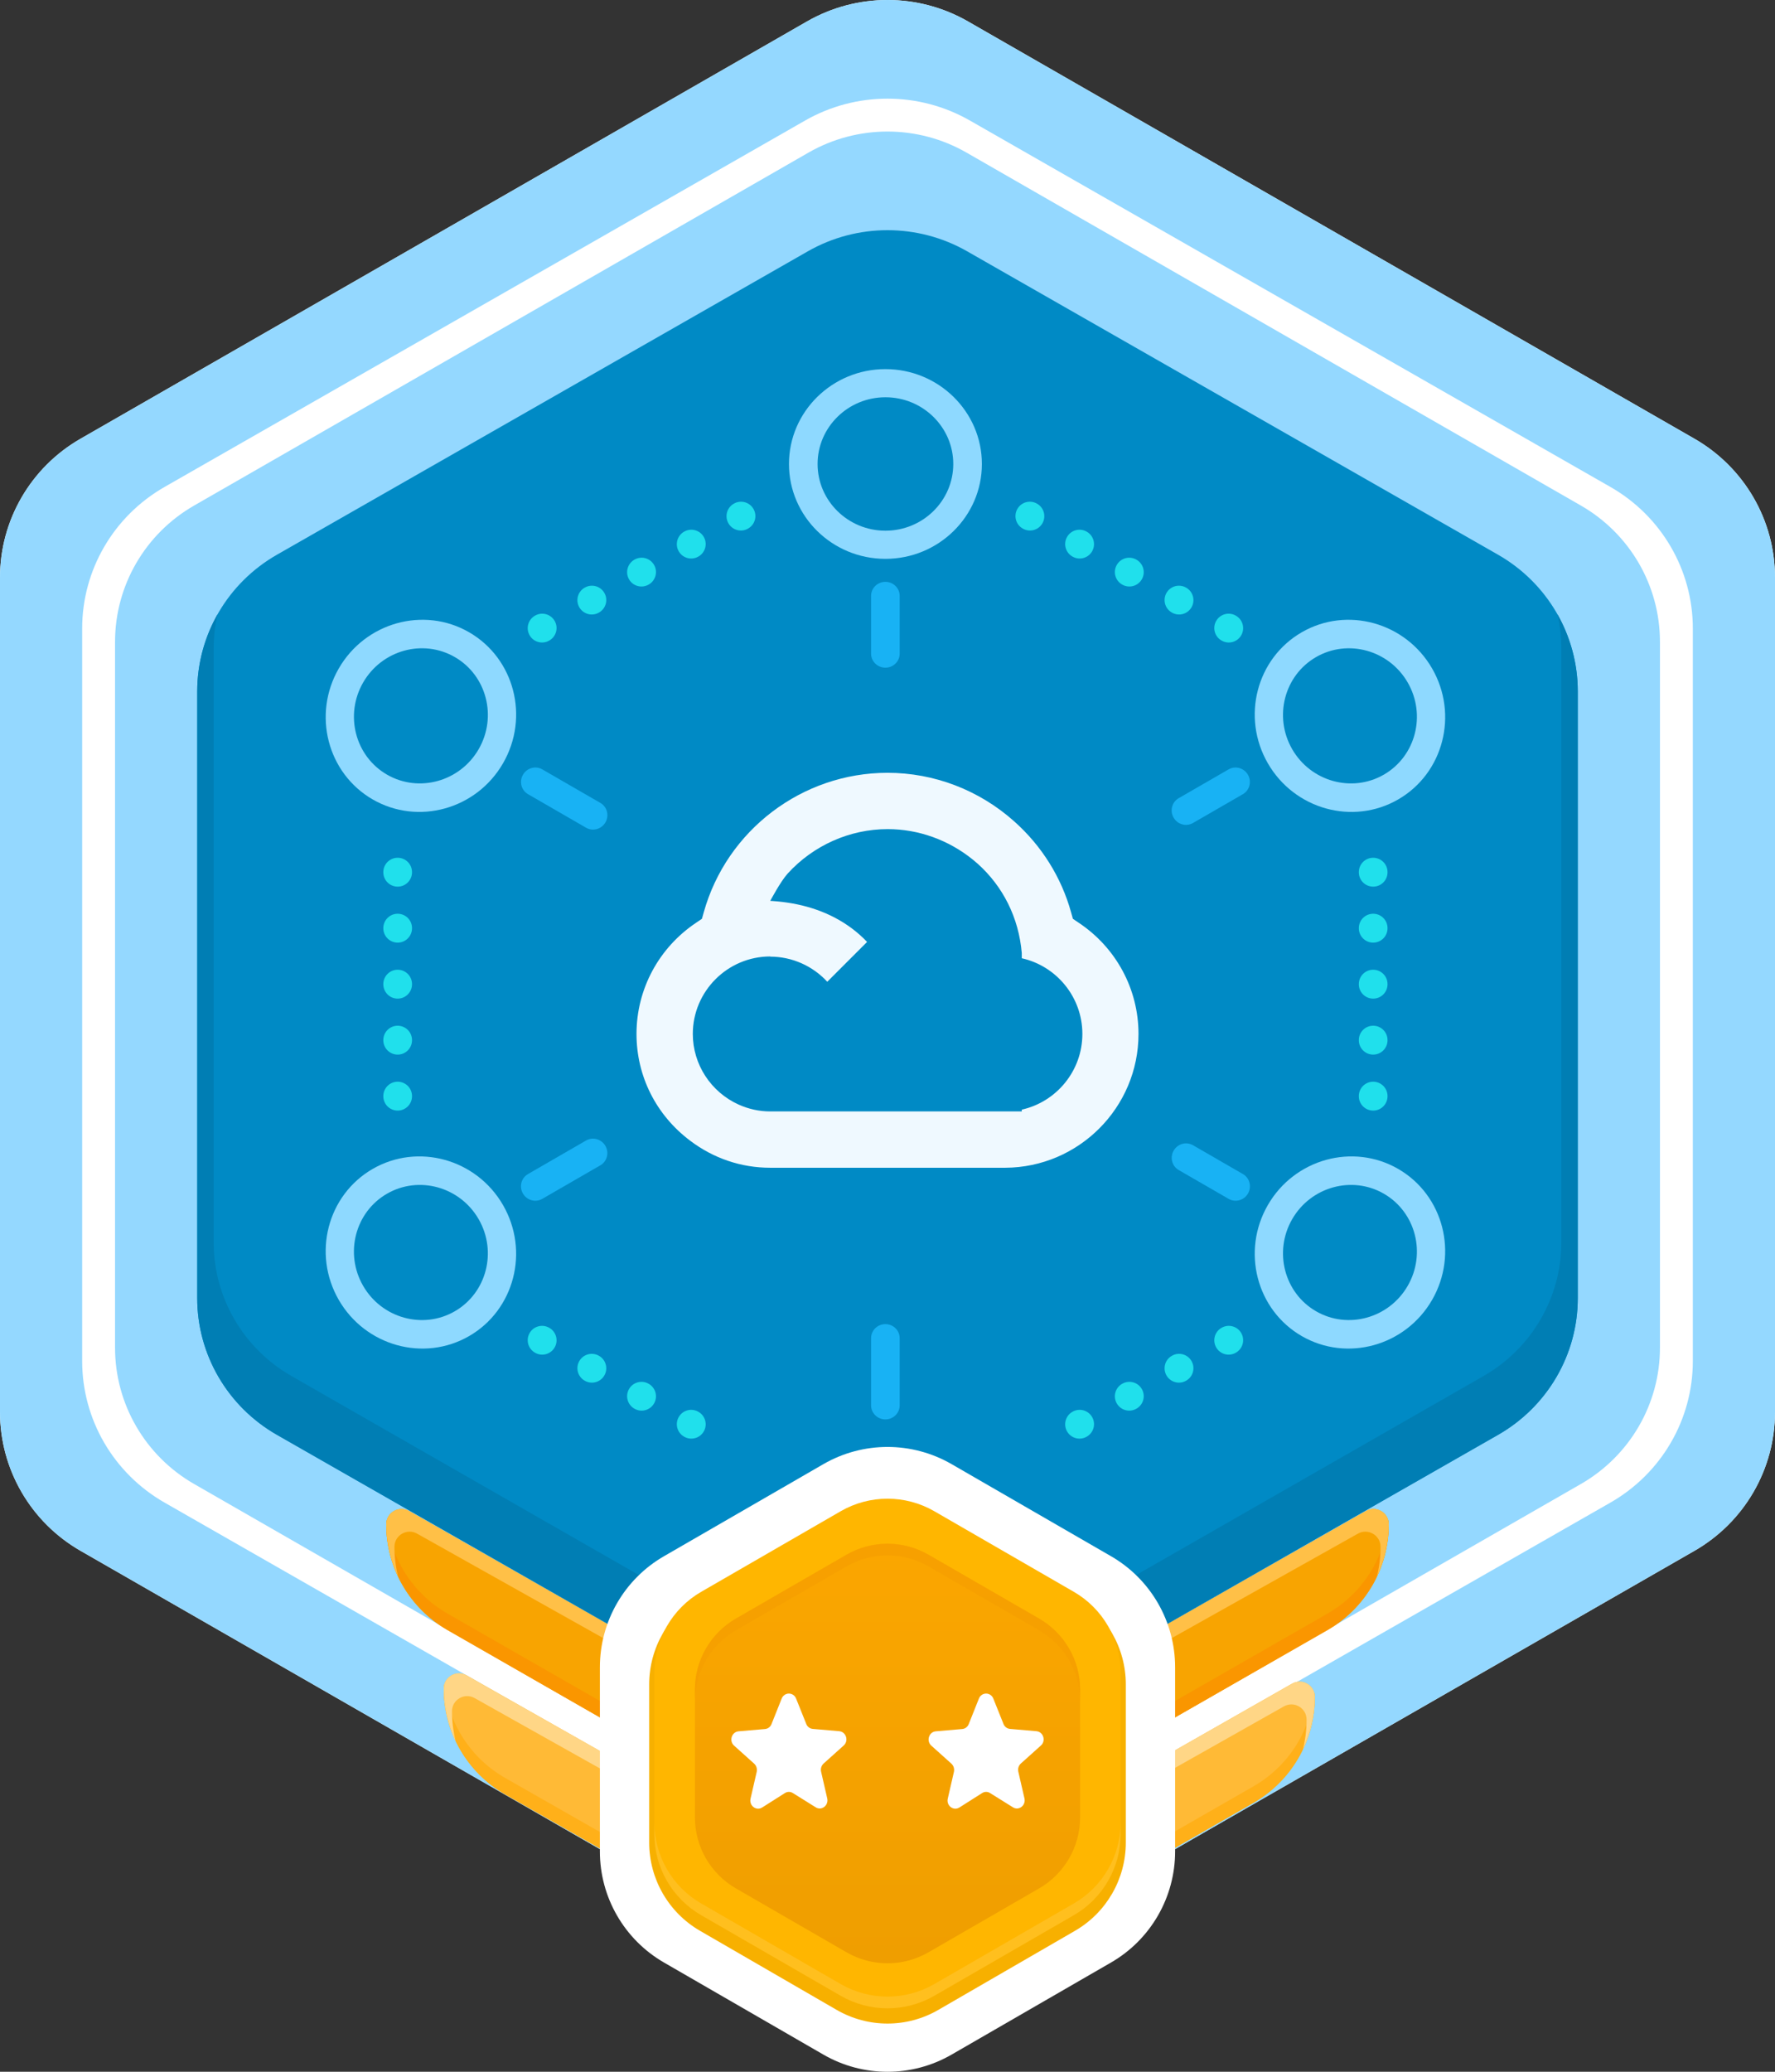 <svg width="108" height="126" viewBox="0 0 108 126" fill="none" xmlns="http://www.w3.org/2000/svg">
<rect x="0" y="0" width="108" height="126" fill="#333333" stroke="none"/>
<path d="M49.099 1.306C52.132 -0.435 55.868 -0.435 58.901 1.306L103.098 26.682C106.132 28.423 108 31.642 108 35.124V85.876C108 89.359 106.132 92.577 103.098 94.318L58.901 119.694C55.868 121.435 52.132 121.435 49.099 119.694L4.902 94.318C1.868 92.577 0 89.359 0 85.876V35.124C0 31.642 1.868 28.423 4.902 26.682L49.099 1.306Z" fill="white"/>
<path fill-rule="evenodd" clip-rule="evenodd" d="M58.901 1.306C55.868 -0.435 52.132 -0.435 49.099 1.306L4.902 26.682C1.868 28.423 0 31.642 0 35.124V85.876C0 89.359 1.868 92.577 4.902 94.318L49.099 119.694C52.132 121.435 55.868 121.435 58.901 119.694L103.098 94.318C106.132 92.577 108 89.359 108 85.876V35.124C108 31.642 106.132 28.423 103.098 26.682L58.901 1.306ZM59.014 7.331C55.911 5.556 52.089 5.556 48.986 7.331L10.014 29.615C6.911 31.389 5 34.667 5 38.216V82.784C5 86.332 6.911 89.611 10.014 91.385L48.986 113.669C52.089 115.444 55.911 115.444 59.014 113.669L97.986 91.385C101.089 89.611 103 86.332 103 82.784V38.216C103 34.667 101.089 31.389 97.986 29.615L59.014 7.331Z" fill="#94D8FF"/>
<path d="M49.191 9.282C52.167 7.573 55.833 7.573 58.809 9.282L96.191 30.748C99.167 32.457 101 35.615 101 39.033V81.967C101 85.385 99.167 88.543 96.191 90.252L58.809 111.718C55.833 113.427 52.167 113.427 49.191 111.718L11.809 90.252C8.833 88.543 7 85.385 7 81.967V39.033C7 35.615 8.833 32.457 11.809 30.748L49.191 9.282Z" fill="#94D8FF"/>
<path d="M80.77 99.137C83.077 97.815 84.5 95.36 84.5 92.702C84.5 91.991 83.732 91.544 83.114 91.896L58.85 105.714C55.849 107.429 52.151 107.429 49.15 105.714L24.886 91.896C24.268 91.544 23.5 91.991 23.5 92.702C23.5 95.36 24.923 97.815 27.23 99.137L49.191 111.718C52.167 113.427 55.833 113.427 58.809 111.718L80.77 99.137Z" fill="#F8A401"/>
<path d="M84.463 92.44C84.227 94.808 82.862 96.939 80.77 98.137L58.809 110.718C55.833 112.427 52.167 112.427 49.191 110.718L27.23 98.137C25.138 96.939 23.773 94.808 23.537 92.44C23.513 92.522 23.5 92.61 23.5 92.702C23.5 95.36 24.923 97.815 27.23 99.137L49.191 111.718C52.167 113.427 55.833 113.427 58.809 111.718L80.77 99.137C83.077 97.815 84.5 95.36 84.5 92.702C84.5 92.61 84.487 92.522 84.463 92.44Z" fill="#FA9600"/>
<path d="M83.769 95.913C84.242 94.927 84.5 93.833 84.5 92.702C84.5 91.991 83.732 91.544 83.114 91.896L58.85 105.714C55.849 107.429 52.151 107.429 49.15 105.714L24.886 91.896C24.268 91.544 23.5 91.991 23.5 92.702C23.5 93.833 23.758 94.927 24.231 95.913C24.079 95.321 24 94.705 24 94.078C24 93.371 24.76 92.926 25.376 93.272L49.15 106.607C52.151 108.322 55.849 108.322 58.85 106.607L82.624 93.272C83.24 92.927 84 93.372 84 94.078C84 94.705 83.921 95.321 83.769 95.913Z" fill="#FFC047"/>
<path d="M76.272 109.639C78.578 108.316 80 105.861 80 103.203C80 102.491 79.232 102.045 78.614 102.397L58.85 113.652C55.849 115.366 52.151 115.366 49.15 113.652L28.383 101.89C27.765 101.541 27 101.987 27 102.696C27 105.357 28.427 107.814 30.739 109.132L49.191 119.656C52.167 121.365 55.833 121.365 58.809 119.656L76.272 109.639Z" fill="#FFBA36"/>
<path d="M79.963 102.941C79.727 105.309 78.363 107.439 76.272 108.639L58.809 118.656C55.833 120.365 52.167 120.365 49.191 118.656L30.739 108.132C28.643 106.937 27.274 104.805 27.037 102.434C27.013 102.516 27 102.604 27 102.696C27 105.357 28.427 107.814 30.739 109.132L49.191 119.656C52.167 121.365 55.833 121.365 58.809 119.656L76.272 109.639C78.578 108.316 80 105.861 80 103.203C80 103.11 79.987 103.023 79.963 102.941Z" fill="#FFB019"/>
<path d="M79.273 106.406C79.744 105.422 80 104.331 80 103.203C80 102.491 79.232 102.045 78.614 102.397L58.85 113.652C55.849 115.366 52.151 115.366 49.15 113.652L28.383 101.89C27.765 101.54 27 101.986 27 102.696C27 103.823 27.256 104.913 27.726 105.896C27.578 105.309 27.5 104.7 27.5 104.079C27.5 103.372 28.261 102.927 28.877 103.273L49.15 114.651C52.151 116.366 55.849 116.366 58.85 114.651L78.12 103.779C78.737 103.431 79.5 103.877 79.5 104.585C79.5 105.207 79.422 105.818 79.273 106.406Z" fill="#FFD686"/>
<path d="M49.15 15.286C52.151 13.571 55.849 13.571 58.85 15.286L91.15 33.737C94.151 35.452 96 38.62 96 42.048V78.951C96 82.38 94.151 85.548 91.15 87.263L58.85 105.714C55.849 107.429 52.151 107.429 49.15 105.714L16.85 87.263C13.849 85.548 12 82.38 12 78.951V42.048C12 38.62 13.849 35.452 16.85 33.737L49.15 15.286Z" fill="#008AC5"/>
<path d="M13.236 37.36C12.439 38.769 12 40.378 12 42.048V78.951C12 82.38 13.849 85.548 16.85 87.263L49.15 105.714C52.151 107.429 55.849 107.429 58.85 105.714L91.15 87.263C94.151 85.548 96 82.38 96 78.951V42.048C96 40.378 95.561 38.769 94.764 37.36C94.919 38.036 95 38.735 95 39.445V75.555C95 78.91 93.195 82.01 90.266 83.687L58.734 101.742C55.805 103.419 52.195 103.419 49.266 101.742L17.734 83.687C14.805 82.01 13 78.91 13 75.555V39.445C13 38.735 13.081 38.036 13.236 37.36Z" fill="#007EB4"/>
<path d="M50.1 89.045C52.514 87.652 55.486 87.652 57.9 89.045L67.6 94.646C70.013 96.039 71.5 98.614 71.5 101.4V112.601C71.5 115.388 70.013 117.963 67.6 119.356L57.9 124.957C55.486 126.35 52.514 126.35 50.1 124.957L40.4 119.356C37.986 117.963 36.5 115.388 36.5 112.601V101.4C36.5 98.614 37.986 96.039 40.4 94.646L50.1 89.045Z" fill="white"/>
<path d="M50.908 92.262C52.821 91.156 55.179 91.156 57.092 92.262L65.408 97.073C67.321 98.18 68.5 100.226 68.5 102.439V112.061C68.5 114.275 67.321 116.321 65.408 117.427L57.092 122.238C55.179 123.345 52.821 123.345 50.908 122.238L42.592 117.427C40.679 116.321 39.5 114.275 39.5 112.061V102.439C39.5 100.226 40.679 98.18 42.592 97.073L50.908 92.262Z" fill="#F7B000"/>
<path d="M51.152 91.91C52.915 90.893 55.086 90.893 56.849 91.91L65.336 96.81C67.099 97.828 68.184 99.709 68.184 101.744V111.544C68.184 113.579 67.099 115.46 65.336 116.478L56.849 121.378C55.086 122.395 52.915 122.395 51.152 121.378L42.665 116.478C40.902 115.46 39.816 113.579 39.816 111.544V101.744C39.816 99.709 40.902 97.828 42.665 96.81L51.152 91.91Z" fill="#FFB600"/>
<path opacity="0.5" d="M39.816 110.832V111.544C39.816 113.579 40.902 115.46 42.665 116.478L51.152 121.378C52.915 122.395 55.086 122.395 56.849 121.378L65.336 116.478C67.099 115.46 68.184 113.579 68.184 111.544V110.832C68.184 112.867 67.099 114.748 65.336 115.765L56.849 120.666C55.086 121.683 52.915 121.683 51.152 120.666L42.665 115.765C40.902 114.748 39.816 112.867 39.816 110.832Z" fill="#FFC83D"/>
<path d="M51.508 94.553C53.05 93.663 54.95 93.663 56.493 94.553L63.225 98.44C64.767 99.331 65.718 100.976 65.718 102.757V110.531C65.718 112.312 64.767 113.958 63.225 114.848L56.493 118.735C54.95 119.625 53.05 119.625 51.508 118.735L44.776 114.848C43.233 113.958 42.283 112.312 42.283 110.531V102.757C42.283 100.976 43.233 99.331 44.776 98.44L51.508 94.553Z" fill="url(#paint0_linear_2198_18077)"/>
<path opacity="0.7" d="M56.493 94.553C54.95 93.663 53.05 93.663 51.508 94.553L44.776 98.44C43.233 99.331 42.283 100.976 42.283 102.757V103.469C42.283 101.688 43.233 100.043 44.776 99.152L51.508 95.265C53.05 94.375 54.95 94.375 56.493 95.265L63.225 99.152C64.767 100.043 65.718 101.688 65.718 103.469V102.757C65.718 100.976 64.767 99.331 63.225 98.44L56.493 94.553Z" fill="#F69E00"/>
<path d="M50.112 107.255L51.336 106.156C51.653 105.872 51.483 105.326 51.063 105.288L49.456 105.149C49.279 105.134 49.124 105.019 49.058 104.85L48.439 103.305C48.276 102.898 47.724 102.898 47.561 103.305L46.942 104.857C46.876 105.026 46.721 105.142 46.544 105.157L44.937 105.295C44.517 105.334 44.347 105.879 44.664 106.164L45.888 107.262C46.021 107.385 46.08 107.57 46.043 107.754L45.667 109.391C45.571 109.821 46.013 110.151 46.374 109.928L47.753 109.053C47.908 108.953 48.092 108.953 48.247 109.053L49.626 109.913C49.987 110.144 50.429 109.806 50.333 109.375L49.957 107.739C49.92 107.562 49.979 107.378 50.112 107.255Z" fill="white"/>
<path d="M62.112 107.255L63.336 106.156C63.653 105.872 63.483 105.326 63.063 105.288L61.456 105.149C61.279 105.134 61.124 105.019 61.058 104.85L60.439 103.305C60.276 102.898 59.724 102.898 59.561 103.305L58.942 104.857C58.876 105.026 58.721 105.142 58.544 105.157L56.937 105.295C56.517 105.334 56.347 105.879 56.664 106.164L57.888 107.262C58.021 107.385 58.08 107.57 58.043 107.754L57.667 109.391C57.571 109.821 58.013 110.151 58.374 109.928L59.753 109.053C59.908 108.953 60.092 108.953 60.247 109.053L61.626 109.913C61.987 110.144 62.429 109.806 62.333 109.375L61.957 107.739C61.92 107.562 61.979 107.378 62.112 107.255Z" fill="white"/>
<path d="M53.874 33.988C50.637 33.988 48.005 31.401 48.005 28.219C48.005 25.037 50.637 22.449 53.874 22.449C57.111 22.449 59.743 25.037 59.743 28.219C59.743 31.401 57.111 33.988 53.874 33.988ZM53.874 24.161C51.598 24.161 49.746 25.982 49.746 28.219C49.746 30.456 51.598 32.276 53.874 32.276C56.15 32.276 58.002 30.456 58.002 28.219C58.002 25.982 56.15 24.161 53.874 24.161Z" fill="#8ED9FF"/>
<path d="M53.871 40.607C53.39 40.607 53 40.224 53 39.751V36.242C53 35.769 53.39 35.386 53.871 35.386C54.352 35.386 54.742 35.769 54.742 36.242V39.751C54.742 40.224 54.352 40.607 53.871 40.607Z" fill="#18B2F4"/>
<path d="M53.871 86.325C53.39 86.325 53 85.941 53 85.469V81.386C53 80.913 53.39 80.53 53.871 80.53C54.352 80.53 54.742 80.913 54.742 81.386V85.469C54.742 85.941 54.352 86.325 53.871 86.325Z" fill="#18B2F4"/>
<path d="M77.142 46.422C75.523 43.619 76.448 40.045 79.204 38.454C81.959 36.863 85.516 37.849 87.135 40.652C88.753 43.455 87.828 47.029 85.073 48.62C82.317 50.211 78.76 49.225 77.142 46.422ZM85.652 41.508C84.514 39.537 82.012 38.844 80.075 39.962C78.137 41.081 77.487 43.595 78.624 45.566C79.762 47.537 82.264 48.23 84.202 47.111C86.139 45.993 86.79 43.479 85.652 41.508Z" fill="#8ED9FF"/>
<path d="M20.613 79.059C18.995 76.255 19.92 72.682 22.675 71.091C25.431 69.5 28.988 70.486 30.606 73.289C32.225 76.092 31.3 79.666 28.544 81.257C25.789 82.848 22.232 81.862 20.613 79.059ZM29.123 74.146C27.985 72.175 25.483 71.481 23.545 72.6C21.608 73.719 20.957 76.232 22.095 78.203C23.233 80.174 25.735 80.868 27.672 79.749C29.61 78.63 30.261 76.117 29.123 74.146Z" fill="#8ED9FF"/>
<path d="M71.408 49.728C71.168 49.312 71.304 48.783 71.714 48.546L74.753 46.792C75.162 46.555 75.689 46.701 75.93 47.118C76.17 47.535 76.033 48.063 75.624 48.3L72.585 50.054C72.175 50.291 71.649 50.145 71.408 49.728Z" fill="#18B2F4"/>
<path d="M31.817 72.587C31.576 72.17 31.713 71.641 32.123 71.405L35.658 69.364C36.068 69.127 36.594 69.273 36.835 69.69C37.075 70.107 36.938 70.636 36.529 70.872L32.994 72.913C32.584 73.15 32.057 73.004 31.817 72.587Z" fill="#18B2F4"/>
<path d="M77.142 73.289C78.76 70.486 82.317 69.5 85.073 71.091C87.828 72.682 88.753 76.255 87.135 79.059C85.516 81.862 81.959 82.848 79.204 81.257C76.448 79.666 75.523 76.092 77.142 73.289ZM85.652 78.203C86.79 76.232 86.139 73.718 84.202 72.599C82.264 71.481 79.762 72.174 78.624 74.145C77.487 76.116 78.137 78.63 80.075 79.748C82.012 80.867 84.514 80.174 85.652 78.203Z" fill="#8ED9FF"/>
<path d="M20.614 40.652C22.233 37.849 25.79 36.863 28.545 38.454C31.301 40.045 32.226 43.618 30.607 46.421C28.989 49.224 25.432 50.21 22.676 48.62C19.921 47.029 18.996 43.455 20.614 40.652ZM29.124 45.565C30.262 43.594 29.611 41.08 27.674 39.962C25.736 38.843 23.234 39.536 22.096 41.507C20.958 43.478 21.609 45.992 23.546 47.111C25.483 48.229 27.986 47.536 29.124 45.565Z" fill="#8ED9FF"/>
<path d="M71.412 69.977C71.653 69.56 72.179 69.414 72.589 69.65L75.628 71.405C76.037 71.641 76.174 72.17 75.934 72.587C75.693 73.004 75.167 73.15 74.757 72.913L71.718 71.159C71.309 70.922 71.172 70.393 71.412 69.977Z" fill="#18B2F4"/>
<path d="M31.82 47.118C32.061 46.701 32.587 46.555 32.997 46.792L36.532 48.833C36.942 49.069 37.079 49.598 36.838 50.015C36.597 50.432 36.071 50.578 35.661 50.341L32.126 48.3C31.716 48.063 31.579 47.535 31.82 47.118Z" fill="#18B2F4"/>
<path fill-rule="evenodd" clip-rule="evenodd" d="M45.849 30.959C46.086 31.379 45.937 31.911 45.517 32.147L45.507 32.153C45.087 32.39 44.554 32.241 44.318 31.821C44.081 31.401 44.23 30.868 44.65 30.632L44.66 30.626C45.081 30.39 45.613 30.538 45.849 30.959ZM61.898 30.959C62.135 30.538 62.667 30.39 63.087 30.626L63.097 30.632C63.517 30.868 63.666 31.401 63.429 31.821C63.193 32.241 62.661 32.39 62.241 32.153L62.231 32.147C61.811 31.911 61.662 31.379 61.898 30.959ZM42.825 32.661C43.061 33.081 42.913 33.614 42.492 33.85L42.482 33.856C42.062 34.092 41.53 33.943 41.294 33.523C41.057 33.103 41.206 32.571 41.626 32.334L41.636 32.329C42.056 32.092 42.588 32.241 42.825 32.661ZM64.922 32.661C65.159 32.241 65.691 32.092 66.111 32.329L66.121 32.334C66.541 32.571 66.69 33.103 66.454 33.523C66.217 33.943 65.685 34.092 65.265 33.856L65.255 33.85C64.835 33.614 64.686 33.081 64.922 32.661ZM39.801 34.364C40.037 34.784 39.888 35.316 39.468 35.553L39.458 35.558C39.038 35.795 38.506 35.646 38.269 35.226C38.033 34.806 38.182 34.273 38.602 34.037L38.612 34.031C39.032 33.795 39.564 33.944 39.801 34.364ZM67.947 34.364C68.183 33.944 68.716 33.795 69.136 34.031L69.146 34.037C69.566 34.273 69.715 34.806 69.478 35.226C69.242 35.646 68.709 35.795 68.289 35.558L68.279 35.553C67.859 35.316 67.71 34.784 67.947 34.364ZM36.776 36.066C37.013 36.486 36.864 37.019 36.444 37.255L36.434 37.261C36.014 37.497 35.481 37.348 35.245 36.928C35.008 36.508 35.157 35.976 35.577 35.739L35.587 35.734C36.008 35.497 36.54 35.646 36.776 36.066ZM70.971 36.066C71.208 35.646 71.74 35.497 72.16 35.734L72.17 35.739C72.59 35.976 72.739 36.508 72.502 36.928C72.266 37.348 71.734 37.497 71.314 37.261L71.304 37.255C70.883 37.019 70.735 36.486 70.971 36.066ZM33.752 37.769C33.988 38.189 33.84 38.721 33.419 38.958L33.409 38.963C32.989 39.2 32.457 39.051 32.221 38.631C31.984 38.211 32.133 37.679 32.553 37.442L32.563 37.436C32.983 37.2 33.515 37.349 33.752 37.769ZM73.996 37.769C74.232 37.349 74.764 37.2 75.184 37.436L75.194 37.442C75.615 37.679 75.763 38.211 75.527 38.631C75.29 39.051 74.758 39.2 74.338 38.963L74.328 38.958C73.908 38.721 73.759 38.189 73.996 37.769ZM24.196 52.167C24.678 52.167 25.069 52.557 25.069 53.04V53.051C25.069 53.533 24.678 53.924 24.196 53.924C23.714 53.924 23.323 53.533 23.323 53.051V53.04C23.323 52.557 23.714 52.167 24.196 52.167ZM83.551 52.167C84.033 52.167 84.424 52.557 84.424 53.04V53.051C84.424 53.533 84.033 53.924 83.551 53.924C83.069 53.924 82.678 53.533 82.678 53.051V53.04C82.678 52.557 83.069 52.167 83.551 52.167ZM24.196 55.572C24.678 55.572 25.069 55.963 25.069 56.445V56.456C25.069 56.938 24.678 57.329 24.196 57.329C23.714 57.329 23.323 56.938 23.323 56.456V56.445C23.323 55.963 23.714 55.572 24.196 55.572ZM83.551 55.572C84.033 55.572 84.424 55.963 84.424 56.445V56.456C84.424 56.938 84.033 57.329 83.551 57.329C83.069 57.329 82.678 56.938 82.678 56.456V56.445C82.678 55.963 83.069 55.572 83.551 55.572ZM24.196 58.977C24.678 58.977 25.069 59.368 25.069 59.85V59.861C25.069 60.343 24.678 60.734 24.196 60.734C23.714 60.734 23.323 60.343 23.323 59.861V59.85C23.323 59.368 23.714 58.977 24.196 58.977ZM83.551 58.977C84.033 58.977 84.424 59.368 84.424 59.85V59.861C84.424 60.343 84.033 60.734 83.551 60.734C83.069 60.734 82.678 60.343 82.678 59.861V59.85C82.678 59.368 83.069 58.977 83.551 58.977ZM24.196 62.382C24.678 62.382 25.069 62.773 25.069 63.255V63.266C25.069 63.748 24.678 64.139 24.196 64.139C23.714 64.139 23.323 63.748 23.323 63.266V63.255C23.323 62.773 23.714 62.382 24.196 62.382ZM83.551 62.382C84.033 62.382 84.424 62.773 84.424 63.255V63.266C84.424 63.748 84.033 64.139 83.551 64.139C83.069 64.139 82.678 63.748 82.678 63.266V63.255C82.678 62.773 83.069 62.382 83.551 62.382ZM24.196 65.787C24.678 65.787 25.069 66.178 25.069 66.66V66.671C25.069 67.153 24.678 67.544 24.196 67.544C23.714 67.544 23.323 67.153 23.323 66.671V66.66C23.323 66.178 23.714 65.787 24.196 65.787ZM83.551 65.787C84.033 65.787 84.424 66.178 84.424 66.66V66.671C84.424 67.153 84.033 67.544 83.551 67.544C83.069 67.544 82.678 67.153 82.678 66.671V66.66C82.678 66.178 83.069 65.787 83.551 65.787ZM32.221 81.08C32.457 80.66 32.989 80.511 33.409 80.748L33.419 80.753C33.84 80.99 33.988 81.522 33.752 81.942C33.515 82.362 32.983 82.511 32.563 82.275L32.553 82.269C32.133 82.032 31.984 81.5 32.221 81.08ZM75.527 81.08C75.763 81.5 75.615 82.032 75.194 82.269L75.184 82.275C74.764 82.511 74.232 82.362 73.996 81.942C73.759 81.522 73.908 80.99 74.328 80.753L74.338 80.748C74.758 80.511 75.29 80.66 75.527 81.08ZM35.245 82.783C35.481 82.362 36.014 82.214 36.434 82.45L36.444 82.456C36.864 82.692 37.013 83.225 36.776 83.645C36.54 84.065 36.008 84.213 35.587 83.977L35.577 83.971C35.157 83.735 35.008 83.203 35.245 82.783ZM72.502 82.783C72.739 83.203 72.59 83.735 72.17 83.971L72.16 83.977C71.74 84.213 71.208 84.065 70.971 83.645C70.735 83.225 70.883 82.692 71.304 82.456L71.314 82.45C71.734 82.214 72.266 82.362 72.502 82.783ZM38.269 84.485C38.506 84.065 39.038 83.916 39.458 84.153L39.468 84.158C39.888 84.395 40.037 84.927 39.801 85.347C39.564 85.767 39.032 85.916 38.612 85.68L38.602 85.674C38.182 85.437 38.033 84.905 38.269 84.485ZM69.478 84.485C69.715 84.905 69.566 85.437 69.146 85.674L69.136 85.68C68.716 85.916 68.183 85.767 67.947 85.347C67.71 84.927 67.859 84.395 68.279 84.158L68.289 84.153C68.709 83.916 69.242 84.065 69.478 84.485ZM41.294 86.188C41.53 85.768 42.062 85.619 42.482 85.855L42.492 85.861C42.913 86.097 43.061 86.63 42.825 87.05C42.588 87.47 42.056 87.619 41.636 87.382L41.626 87.376C41.206 87.14 41.057 86.608 41.294 86.188ZM66.454 86.188C66.69 86.608 66.541 87.14 66.121 87.376L66.111 87.382C65.691 87.619 65.159 87.47 64.922 87.05C64.686 86.63 64.835 86.097 65.255 85.861L65.265 85.855C65.685 85.619 66.217 85.768 66.454 86.188Z" fill="#20E0EC"/>
<path d="M46.866 71.02C45.099 71.02 43.419 70.453 41.99 69.373C39.917 67.813 38.728 65.446 38.728 62.882C38.728 60.155 40.092 57.625 42.372 56.108L42.71 55.879L42.819 55.487C44.215 50.491 48.808 47 54 47C56.836 47 59.574 48.047 61.712 49.956C63.381 51.44 64.581 53.359 65.17 55.487L65.279 55.879L65.617 56.108C67.908 57.625 69.272 60.155 69.272 62.882C69.272 67.355 65.639 70.998 61.167 71.02H46.866ZM46.866 58.17C44.27 58.17 42.154 60.286 42.154 62.882C42.154 64.737 43.255 66.417 44.946 67.18C45.557 67.453 46.201 67.595 46.866 67.595H62.17V67.486C64.276 67.017 65.857 65.129 65.857 62.882C65.857 60.635 64.276 58.748 62.17 58.279V57.963C61.985 55.803 61.025 53.905 59.476 52.52L59.192 52.28C57.709 51.08 55.876 50.425 54.011 50.425C51.698 50.425 49.484 51.418 47.924 53.13C47.49 53.608 46.866 54.789 46.866 54.789C46.866 54.789 47.632 54.819 48.5 55C50.125 55.338 51.622 56.087 52.757 57.286L50.335 59.708C49.451 58.748 48.197 58.181 46.866 58.181V58.17Z" fill="#EFF9FF"/>
<defs>
<linearGradient id="paint0_linear_2198_18077" x1="54" y1="93.885" x2="54" y2="119.403" gradientUnits="userSpaceOnUse">
<stop stop-color="#FBA600"/>
<stop offset="1" stop-color="#EF9E00"/>
</linearGradient>
</defs>
</svg>
